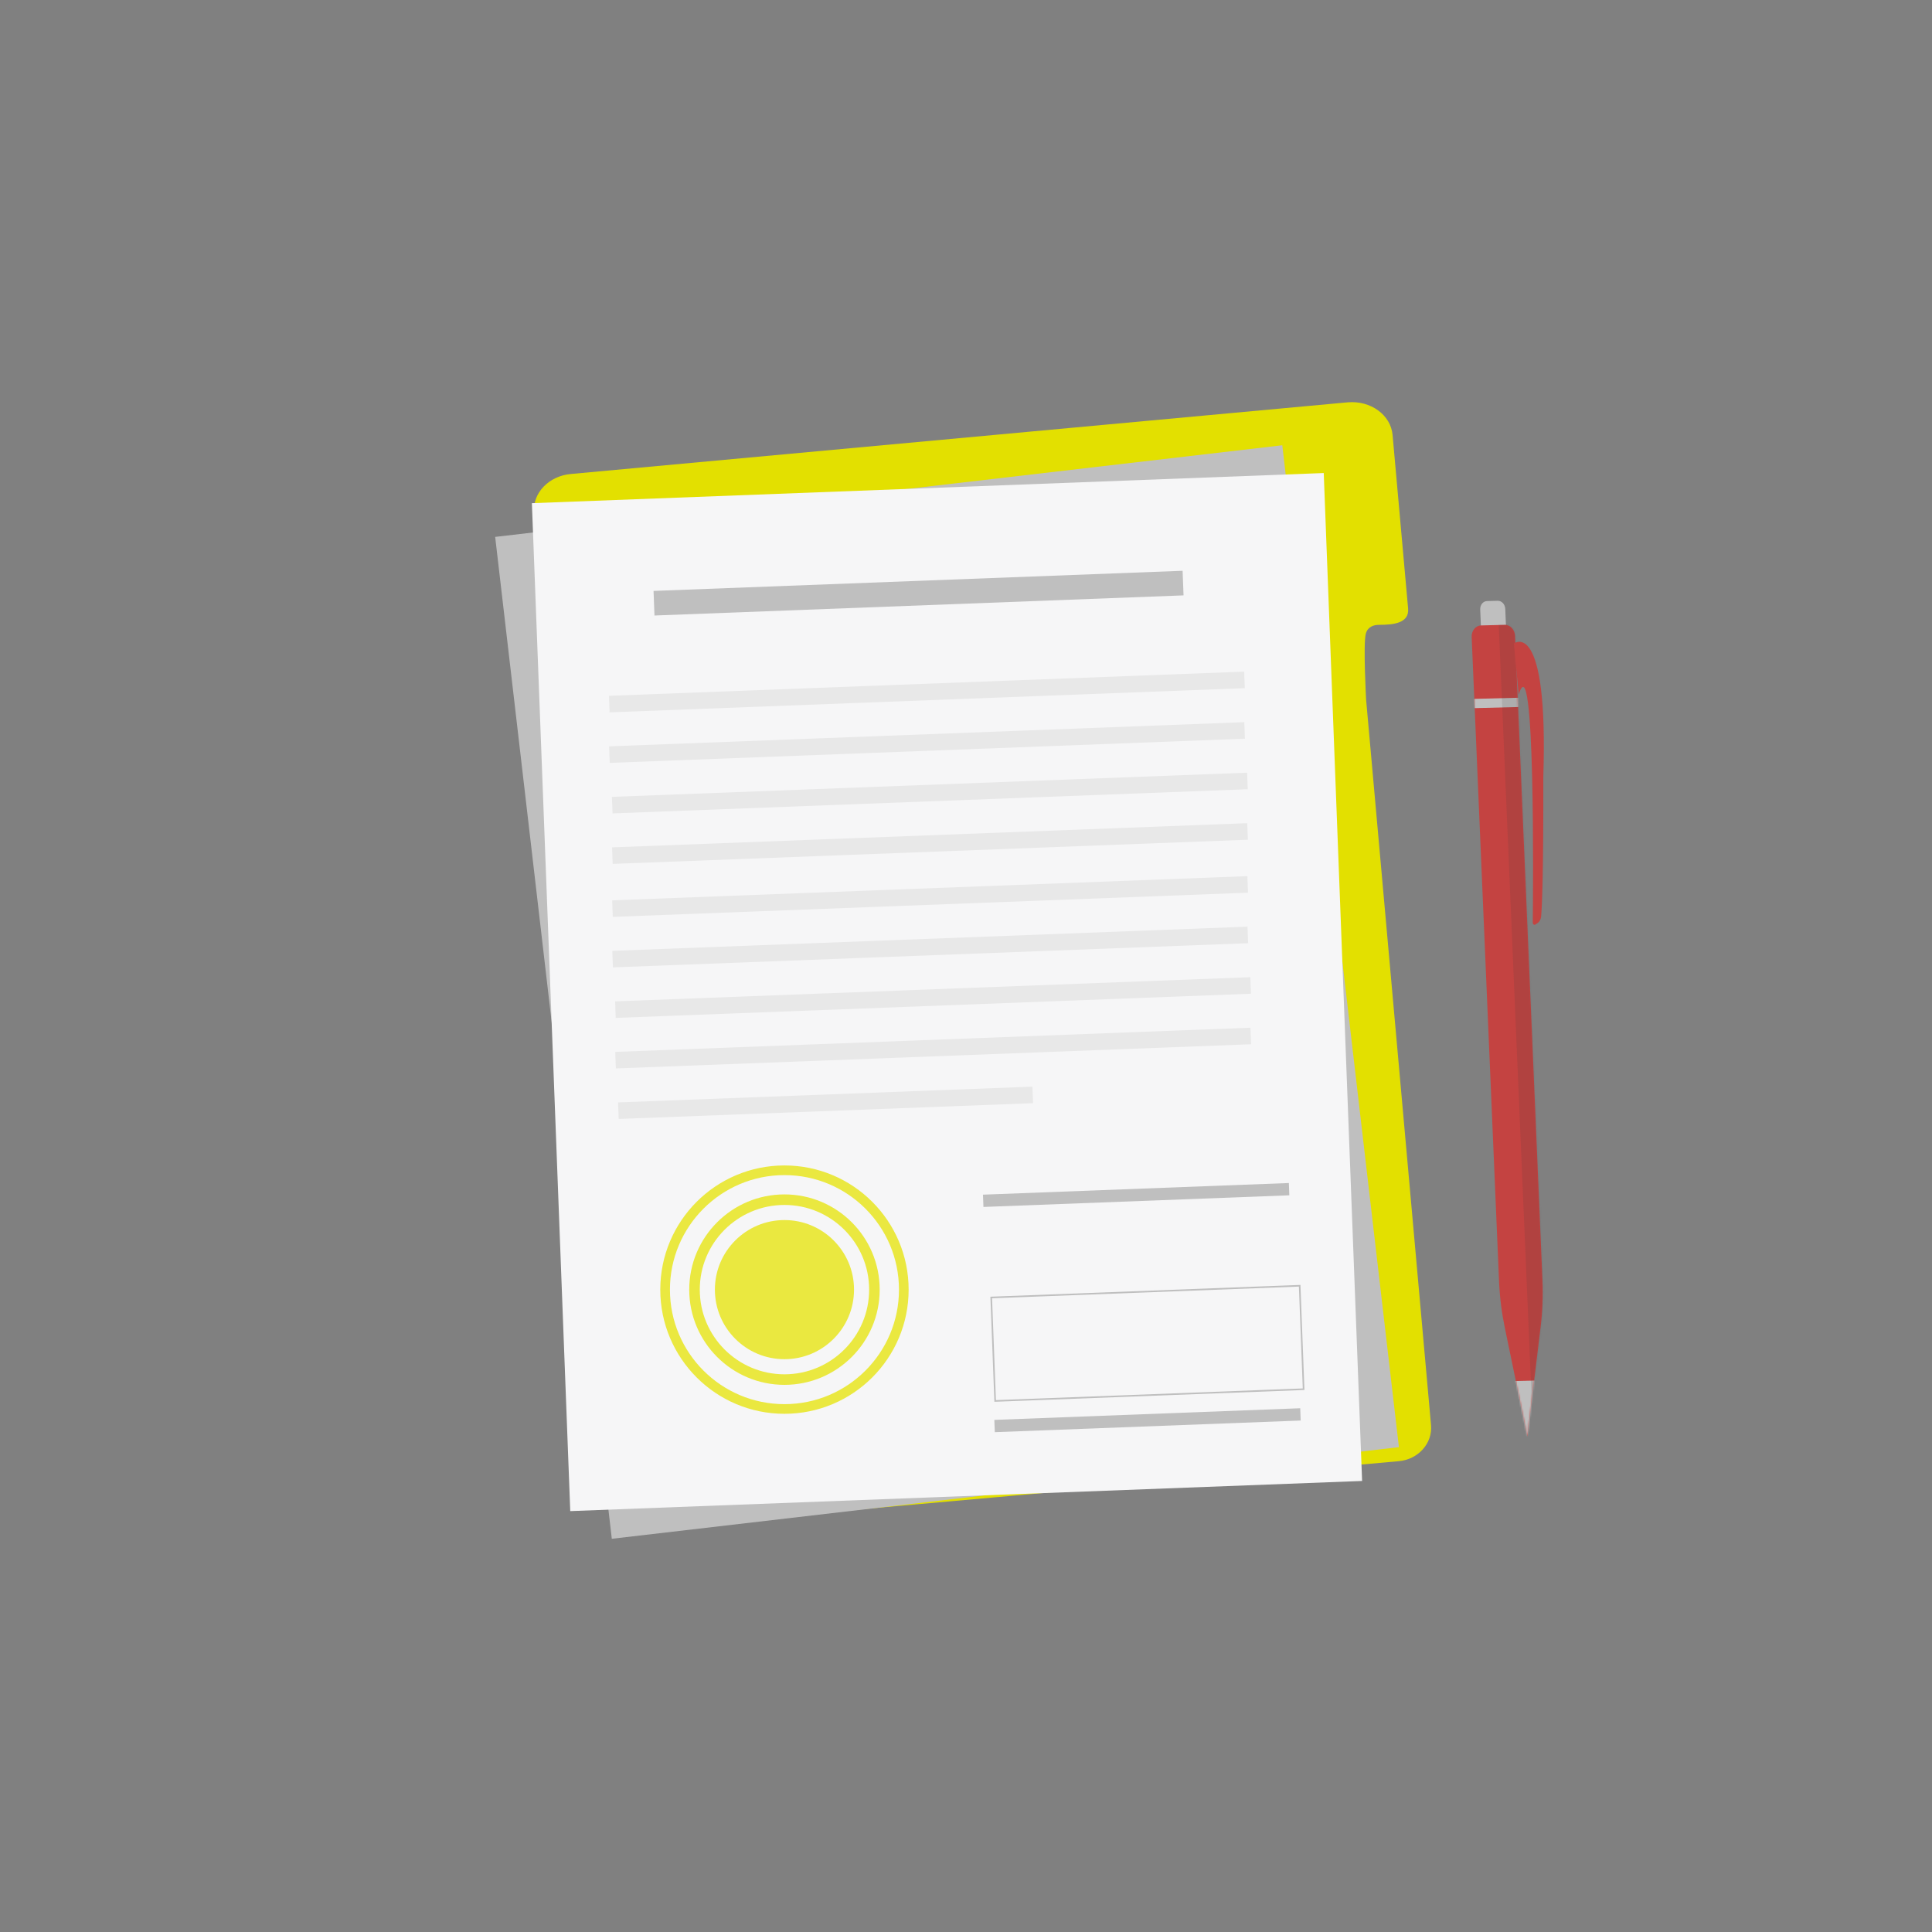 <svg width="1200" height="1200" viewBox="0 0 1200 1200" fill="none" xmlns="http://www.w3.org/2000/svg">
<rect x="0" y="0" width="1200" height="1200" fill="#808080" stroke="none"/>
<path d="M931.12 393.5L924.49 393.67C922.03 393.73 919.93 391.5 919.81 388.67L919.38 378.55C919.26 375.73 921.16 373.39 923.63 373.33L930.26 373.16C932.72 373.1 934.82 375.33 934.94 378.16L935.37 388.28C935.49 391.1 933.59 393.44 931.12 393.5Z" fill="#BFBFBF"/>
<path d="M864.96 270.2L874.6 377.94C875.42 387.06 865.56 388.1 856.53 388.1C853.04 388.1 849.42 389.39 848.31 393.67C846.64 400.1 848.51 434.54 848.51 434.54L888.84 885.18C889.85 896.46 880.9 906.48 868.86 907.56L410.17 948.61C398.12 949.69 387.54 941.42 386.53 930.13L331.76 318.19C330.69 306.28 340.89 295.63 354.53 294.41L837.03 249.9C851.34 248.62 863.84 257.71 864.96 270.19V270.2Z" fill="#E3E000"/>
<path d="M796.449 276.564L307.561 333.477L380.002 955.764L868.891 898.852L796.449 276.564Z" fill="#BFBFBF"/>
<path d="M822.199 293.814L330.365 312.536L354.196 938.573L846.03 919.85L822.199 293.814Z" fill="#F6F6F7"/>
<path d="M807.249 798.602L615.668 805.895L618.114 870.158L809.696 862.865L807.249 798.602Z" stroke="#BFBFBF" stroke-miterlimit="10"/>
<path d="M734.54 354.521L405.928 367.03L406.509 382.309L735.121 369.8L734.54 354.521Z" fill="#BFBFBF"/>
<path d="M800.537 734.794L610.545 742.026L610.836 749.661L800.828 742.428L800.537 734.794Z" fill="#BFBFBF"/>
<path d="M807.593 874.685L617.601 881.917L617.891 889.551L807.884 882.319L807.593 874.685Z" fill="#BFBFBF"/>
<path d="M772.773 417.163L378.238 432.182L378.629 442.454L773.164 427.436L772.773 417.163Z" fill="#E8E8E8"/>
<path d="M772.857 448.548L378.322 463.566L378.713 473.839L773.248 458.82L772.857 448.548Z" fill="#E8E8E8"/>
<path d="M774.608 479.928L380.074 494.946L380.465 505.219L774.999 490.2L774.608 479.928Z" fill="#E8E8E8"/>
<path d="M774.692 511.292L380.158 526.311L380.549 536.583L775.084 521.565L774.692 511.292Z" fill="#E8E8E8"/>
<path d="M774.764 544.195L380.229 559.214L380.621 569.486L775.155 554.468L774.764 544.195Z" fill="#E8E8E8"/>
<path d="M774.847 575.569L380.312 590.588L380.704 600.86L775.238 585.842L774.847 575.569Z" fill="#E8E8E8"/>
<path d="M776.59 606.95L382.056 621.969L382.447 632.241L776.981 617.223L776.59 606.95Z" fill="#E8E8E8"/>
<path d="M776.673 638.334L382.139 653.353L382.53 663.625L777.064 648.607L776.673 638.334Z" fill="#E8E8E8"/>
<path d="M641.264 674.932L383.891 684.729L384.282 695.002L641.655 685.205L641.264 674.932Z" fill="#E8E8E8"/>
<path d="M801.942 752.306L611.24 759.565L611.631 769.838L802.333 762.579L801.942 752.306Z" fill="#F6F6F7"/>
<path d="M772.234 773.392L612 779.491L612.391 789.764L772.625 783.664L772.234 773.392Z" fill="#F6F6F7"/>
<path d="M487.24 875.14C528.181 875.14 561.37 841.951 561.37 801.01C561.37 760.069 528.181 726.88 487.24 726.88C446.299 726.88 413.11 760.069 413.11 801.01C413.11 841.951 446.299 875.14 487.24 875.14Z" stroke="#EAE840" stroke-width="6" stroke-miterlimit="10"/>
<path d="M487.24 856.88C518.096 856.88 543.11 831.866 543.11 801.01C543.11 770.153 518.096 745.14 487.24 745.14C456.384 745.14 431.37 770.153 431.37 801.01C431.37 831.866 456.384 856.88 487.24 856.88Z" stroke="#EAE840" stroke-width="6.55" stroke-miterlimit="10"/>
<path d="M487.24 844.22C511.104 844.22 530.45 824.874 530.45 801.01C530.45 777.146 511.104 757.8 487.24 757.8C463.376 757.8 444.03 777.146 444.03 801.01C444.03 824.874 463.376 844.22 487.24 844.22Z" fill="#EAE840"/>
<path d="M941.04 394.97L958.05 795.21C958.46 804.84 958.09 814.48 956.94 823.99L948.68 892.35L934.64 824.55C932.69 815.12 931.5 805.52 931.09 795.89L914.08 395.65C913.92 391.77 916.53 388.55 919.92 388.47L934.6 388.1C937.99 388.01 940.87 391.09 941.04 394.97Z" fill="#C44341"/>
<mask id="mask0_2429_2785" style="mask-type:luminance" maskUnits="userSpaceOnUse" x="914" y="388" width="45" height="505">
<path d="M941.04 394.97L958.05 795.21C958.46 804.84 958.09 814.48 956.94 823.99L948.68 892.35L934.64 824.55C932.69 815.12 931.5 805.52 931.09 795.89L914.08 395.65C913.92 391.77 916.53 388.55 919.92 388.47L934.6 388.1C937.99 388.01 940.87 391.09 941.04 394.97Z" fill="white"/>
</mask>
<g mask="url(#mask0_2429_2785)">
<path d="M943.689 439.129L915.529 439.839L915.279 434.089L943.449 433.379L943.689 439.129Z" fill="#BFBFBF"/>
<path d="M929.61 858.069L982.31 856.749L975.44 917.449L906.72 912.339L929.61 858.069Z" fill="#BFBFBF"/>
<path opacity="0.14" d="M1005.76 884.459L952.05 885.809L930.51 379.009L984.22 377.659L1005.76 884.459Z" fill="#39393A"/>
</g>
<path d="M940.32 399.7C940.32 399.7 961.85 382.85 958.57 482.79C958.71 543.11 957.78 562.84 957.23 569.18C957.08 570.97 956.23 572.52 954.97 573.35L953.59 574.26C952.88 574.72 952.02 574.05 952.03 573.04C952.26 552.38 953.61 397.77 943.28 431.47L940.33 399.7H940.32Z" fill="#C44341"/>
</svg>
